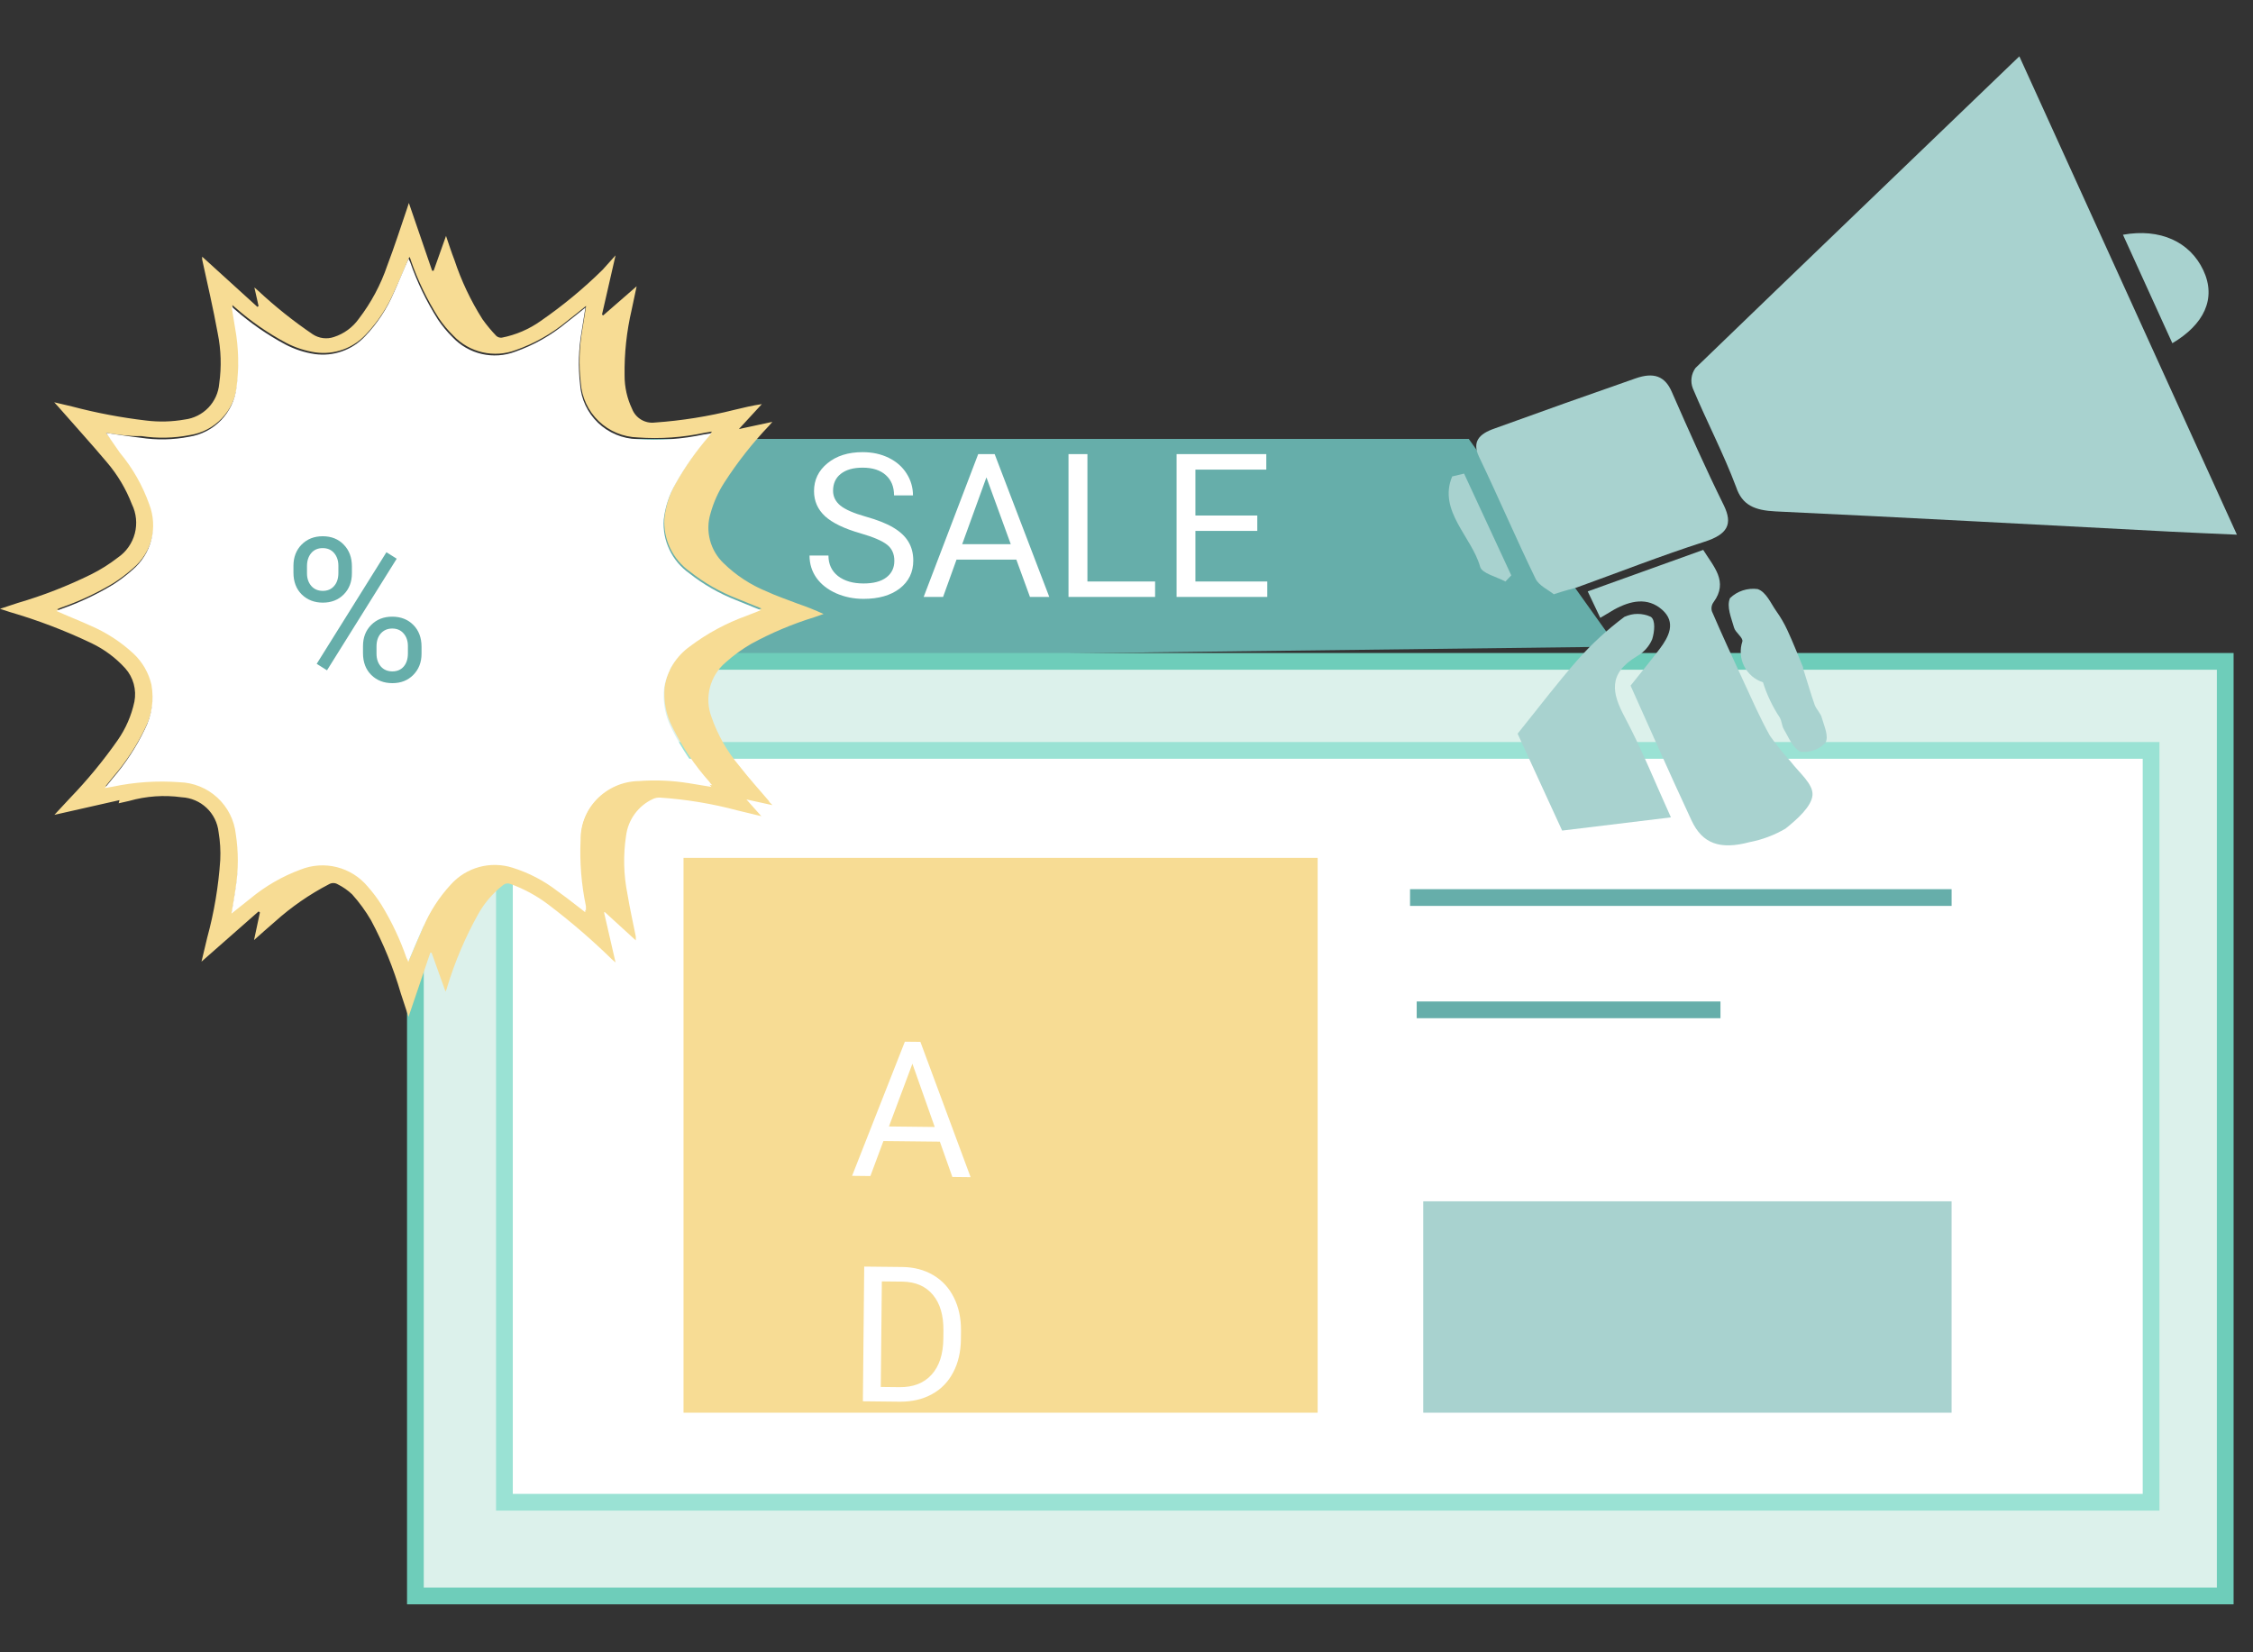 <svg width="120" height="88" viewBox="0 0 120 88" fill="none" xmlns="http://www.w3.org/2000/svg">
<rect x="0" y="0" width="120" height="88" fill="#333333" stroke="none"/>
<path d="M86.128 34.44L22.125 35.224V23.377H78.23L86.128 34.44Z" fill="#66AEAA"/>
<path d="M118.521 35.224H22.125V85H118.521V35.224Z" fill="#DCF1EB" stroke="#6ECDBA" stroke-width="0.891" stroke-miterlimit="10"/>
<path d="M114.572 39.966H26.867V80.008H114.572V39.966Z" fill="white" stroke="#9AE2D4" stroke-width="0.891" stroke-miterlimit="10"/>
<path d="M70.181 45.689H36.406V75.239H70.181V45.689Z" fill="#F7DC94"/>
<path d="M75.102 47.802H103.947" stroke="#66AEAA" stroke-width="0.891" stroke-miterlimit="10"/>
<path d="M75.457 53.783H91.636" stroke="#66AEAA" stroke-width="0.891" stroke-miterlimit="10"/>
<path d="M50.059 60.803L47.053 60.77L46.359 62.635L45.384 62.624L48.195 55.48L49.023 55.489L51.696 62.695L50.725 62.684L50.059 60.803ZM47.347 59.994L49.786 60.022L48.597 56.653L47.347 59.994ZM45.959 74.631L46.03 67.457L48.056 67.479C48.68 67.486 49.23 67.63 49.707 67.912C50.184 68.193 50.55 68.59 50.804 69.102C51.062 69.614 51.189 70.2 51.185 70.861L51.181 71.319C51.174 71.996 51.037 72.587 50.769 73.093C50.504 73.599 50.128 73.986 49.639 74.253C49.153 74.521 48.588 74.654 47.944 74.653L45.959 74.631ZM46.969 68.246L46.913 73.868L47.908 73.879C48.637 73.887 49.206 73.667 49.614 73.218C50.026 72.769 50.236 72.126 50.245 71.289L50.249 70.87C50.257 70.055 50.071 69.421 49.692 68.966C49.315 68.509 48.775 68.272 48.072 68.258L46.969 68.246Z" fill="white"/>
<path d="M103.946 63.981H75.805V75.239H103.946V63.981Z" fill="#A8D2CF"/>
<path d="M32.786 13.599L32.064 16.754L32.126 16.799L33.909 15.248C33.82 15.685 33.722 16.139 33.642 16.505C33.375 17.65 33.249 18.823 33.267 19.999C33.265 20.616 33.402 21.225 33.668 21.782C33.761 22.02 33.931 22.22 34.151 22.351C34.37 22.481 34.627 22.535 34.88 22.504C36.312 22.404 37.732 22.177 39.124 21.826C39.605 21.71 40.077 21.595 40.577 21.523L39.355 22.851L41.138 22.468L40.969 22.664C40.082 23.594 39.285 24.606 38.589 25.686C38.26 26.192 38.01 26.745 37.849 27.326C37.703 27.792 37.691 28.29 37.814 28.763C37.937 29.235 38.19 29.664 38.544 30C39.197 30.637 39.965 31.142 40.808 31.489C41.352 31.739 41.923 31.935 42.484 32.149C42.954 32.31 43.415 32.494 43.866 32.701L43.349 32.88C42.194 33.237 41.077 33.709 40.015 34.288C39.528 34.571 39.071 34.902 38.651 35.278C38.241 35.625 37.949 36.091 37.813 36.611C37.677 37.131 37.705 37.68 37.894 38.184C38.223 39.135 38.724 40.017 39.373 40.786C39.881 41.437 40.425 42.043 40.96 42.667C40.96 42.73 41.058 42.774 41.138 42.881L39.757 42.578L40.55 43.469L39.293 43.166C37.943 42.804 36.56 42.575 35.166 42.48C35.034 42.472 34.902 42.496 34.782 42.551C34.397 42.728 34.063 43 33.812 43.342C33.561 43.683 33.401 44.083 33.347 44.504C33.188 45.537 33.213 46.59 33.419 47.614C33.543 48.372 33.713 49.121 33.864 49.879C33.864 49.941 33.864 50.004 33.864 50.084L32.224 48.586H32.171L32.786 51.26L32.59 51.091C31.52 50.046 30.386 49.069 29.193 48.167C28.584 47.705 27.907 47.339 27.188 47.08C27.125 47.053 27.056 47.044 26.989 47.053C26.921 47.062 26.857 47.09 26.804 47.133C26.269 47.55 25.82 48.068 25.485 48.657C24.79 49.898 24.231 51.21 23.818 52.571C23.818 52.633 23.765 52.704 23.729 52.811L22.989 50.743H22.918L21.759 54.157L21.349 52.91C20.956 51.559 20.425 50.254 19.762 49.014C19.474 48.52 19.137 48.058 18.755 47.632C18.527 47.417 18.269 47.237 17.988 47.097C17.917 47.054 17.836 47.031 17.752 47.031C17.669 47.031 17.587 47.054 17.516 47.097C16.479 47.636 15.515 48.304 14.646 49.085C14.28 49.397 13.924 49.718 13.531 50.066L13.844 48.595L13.772 48.542L10.732 51.216L11.036 49.941C11.405 48.589 11.638 47.203 11.731 45.805C11.755 45.307 11.725 44.808 11.642 44.316C11.589 43.824 11.363 43.367 11.003 43.027C10.644 42.688 10.175 42.487 9.681 42.462C8.741 42.331 7.785 42.398 6.873 42.658L6.32 42.783L6.365 42.614L2.897 43.398L3.726 42.507C4.652 41.547 5.502 40.516 6.267 39.423C6.698 38.806 7.001 38.108 7.158 37.372C7.219 37.057 7.207 36.733 7.122 36.423C7.037 36.114 6.882 35.829 6.668 35.59C6.165 35.036 5.559 34.585 4.885 34.261C3.477 33.588 2.016 33.031 0.517 32.594L0 32.425L0.945 32.113C2.291 31.719 3.6 31.209 4.858 30.589C5.359 30.339 5.833 30.04 6.275 29.697C6.721 29.393 7.042 28.937 7.18 28.415C7.317 27.893 7.262 27.339 7.024 26.854C6.713 26.045 6.267 25.294 5.705 24.634C4.867 23.636 3.993 22.682 3.138 21.701L2.888 21.425L3.833 21.648C5.13 21.991 6.45 22.241 7.782 22.397C8.467 22.482 9.161 22.464 9.841 22.343C10.321 22.284 10.765 22.06 11.1 21.711C11.434 21.362 11.638 20.909 11.677 20.427C11.802 19.537 11.775 18.633 11.597 17.753C11.357 16.433 11.053 15.132 10.768 13.822C10.771 13.771 10.771 13.72 10.768 13.67L13.71 16.344L13.772 16.3L13.549 15.31L13.754 15.488C14.662 16.334 15.634 17.109 16.66 17.806C16.824 17.913 17.011 17.982 17.205 18.007C17.4 18.032 17.598 18.012 17.784 17.949C18.32 17.777 18.786 17.436 19.112 16.977C19.768 16.121 20.28 15.164 20.627 14.142C21.01 13.135 21.34 12.11 21.688 11.085L21.777 10.809L23.016 14.419H23.096L23.756 12.565C23.907 13.01 24.05 13.456 24.201 13.839C24.569 14.952 25.072 16.015 25.699 17.004C25.924 17.319 26.171 17.616 26.439 17.895C26.518 17.961 26.621 17.994 26.724 17.984C27.472 17.839 28.18 17.535 28.801 17.093C29.977 16.28 31.081 15.368 32.099 14.365L32.786 13.599ZM5.651 23.056L6.418 24.019C7.1 24.837 7.631 25.77 7.987 26.774C8.218 27.375 8.256 28.034 8.096 28.658C7.936 29.282 7.587 29.842 7.096 30.259C6.772 30.547 6.426 30.809 6.062 31.043C5.172 31.581 4.228 32.023 3.245 32.363L3.04 32.452C3.664 32.719 4.261 32.951 4.822 33.218C5.676 33.58 6.46 34.087 7.14 34.716C7.62 35.163 7.955 35.744 8.103 36.383C8.244 37.184 8.122 38.01 7.755 38.736C7.303 39.682 6.728 40.563 6.044 41.357L5.616 41.883L6.026 41.812C7.197 41.562 8.398 41.481 9.591 41.571C10.343 41.59 11.062 41.882 11.615 42.392C12.167 42.902 12.516 43.595 12.595 44.343C12.738 45.265 12.738 46.203 12.595 47.124C12.533 47.597 12.444 48.069 12.364 48.568L13.371 47.766C14.168 47.104 15.073 46.582 16.045 46.224C16.658 45.979 17.332 45.933 17.972 46.093C18.612 46.253 19.186 46.611 19.611 47.115C19.888 47.427 20.138 47.761 20.36 48.114C20.902 49.002 21.347 49.947 21.688 50.931C21.688 51.002 21.75 51.073 21.777 51.153C22.044 50.52 22.294 49.914 22.561 49.317C22.921 48.47 23.425 47.692 24.05 47.017C24.454 46.568 24.98 46.244 25.563 46.086C26.147 45.928 26.763 45.942 27.339 46.126C28.2 46.394 29.006 46.814 29.719 47.365C30.218 47.721 30.7 48.105 31.208 48.497C31.208 48.408 31.208 48.337 31.208 48.265C30.966 47.111 30.87 45.931 30.923 44.753C30.916 44.334 30.991 43.918 31.145 43.528C31.299 43.138 31.528 42.782 31.819 42.481C32.111 42.179 32.459 41.939 32.843 41.772C33.228 41.605 33.641 41.515 34.06 41.508C34.953 41.442 35.851 41.481 36.735 41.624L37.929 41.82C37.874 41.761 37.824 41.699 37.778 41.633C36.997 40.757 36.337 39.779 35.816 38.727C35.469 38.058 35.326 37.302 35.406 36.552C35.478 36.109 35.637 35.685 35.874 35.304C36.112 34.923 36.422 34.593 36.788 34.333C37.702 33.644 38.715 33.097 39.792 32.71L40.559 32.407L39.239 31.872C38.345 31.522 37.507 31.042 36.752 30.446C36.297 30.126 35.932 29.694 35.693 29.191C35.454 28.688 35.349 28.131 35.389 27.576C35.468 26.904 35.683 26.254 36.022 25.668C36.528 24.766 37.126 23.918 37.804 23.137L37.92 22.985L37.537 23.047C36.366 23.299 35.166 23.384 33.971 23.297C33.193 23.277 32.45 22.967 31.888 22.428C31.326 21.889 30.985 21.159 30.932 20.382C30.825 19.447 30.852 18.502 31.012 17.574C31.074 17.164 31.146 16.745 31.217 16.291C30.86 16.576 30.539 16.843 30.21 17.093C29.396 17.768 28.47 18.293 27.473 18.644C26.905 18.858 26.286 18.899 25.695 18.762C25.103 18.626 24.565 18.318 24.148 17.877C23.856 17.59 23.593 17.273 23.364 16.933C22.749 15.966 22.249 14.931 21.875 13.848C21.875 13.795 21.83 13.741 21.804 13.679C21.536 14.303 21.296 14.909 21.028 15.462C20.658 16.336 20.133 17.137 19.477 17.824C19.14 18.184 18.72 18.458 18.255 18.622C17.79 18.786 17.292 18.837 16.803 18.769C16.252 18.686 15.718 18.511 15.225 18.252C14.266 17.738 13.369 17.115 12.551 16.398L12.373 16.246C12.435 16.665 12.506 17.031 12.56 17.396C12.748 18.438 12.772 19.503 12.631 20.552C12.555 21.204 12.267 21.814 11.812 22.287C11.356 22.761 10.758 23.072 10.108 23.172C9.259 23.337 8.388 23.355 7.532 23.226C6.882 23.244 6.275 23.146 5.651 23.056Z" fill="#F7DC94"/>
<path d="M5.651 23.057C6.275 23.146 6.882 23.244 7.497 23.315C8.352 23.445 9.223 23.427 10.073 23.262C10.722 23.161 11.32 22.85 11.776 22.377C12.231 21.903 12.519 21.294 12.595 20.641C12.737 19.592 12.713 18.527 12.524 17.485C12.471 17.12 12.399 16.755 12.337 16.335L12.515 16.487C13.333 17.205 14.23 17.827 15.189 18.341C15.683 18.601 16.216 18.776 16.767 18.858C17.256 18.926 17.754 18.876 18.219 18.711C18.685 18.547 19.104 18.273 19.441 17.913C20.097 17.226 20.622 16.426 20.992 15.551C21.26 14.963 21.5 14.357 21.768 13.768C21.768 13.831 21.821 13.884 21.839 13.938C22.213 15.02 22.713 16.055 23.328 17.022C23.557 17.362 23.82 17.679 24.112 17.967C24.53 18.408 25.068 18.715 25.659 18.852C26.25 18.988 26.869 18.947 27.437 18.733C28.434 18.383 29.361 17.858 30.174 17.182C30.504 16.933 30.825 16.665 31.181 16.38C31.11 16.835 31.038 17.271 30.976 17.664C30.816 18.591 30.789 19.537 30.896 20.472C30.949 21.249 31.29 21.978 31.852 22.517C32.414 23.056 33.157 23.366 33.935 23.387C35.13 23.473 36.331 23.389 37.501 23.137L37.884 23.075L37.769 23.226C37.09 24.007 36.492 24.855 35.986 25.758C35.647 26.344 35.432 26.993 35.353 27.665C35.313 28.221 35.418 28.777 35.657 29.28C35.896 29.783 36.261 30.215 36.717 30.536C37.471 31.131 38.309 31.612 39.204 31.962L40.523 32.497L39.756 32.8C38.679 33.187 37.666 33.733 36.752 34.422C36.386 34.682 36.076 35.012 35.839 35.393C35.602 35.774 35.442 36.199 35.371 36.642C35.291 37.391 35.433 38.148 35.781 38.817C36.301 39.869 36.961 40.846 37.742 41.723C37.788 41.788 37.839 41.851 37.893 41.91L36.699 41.714C35.815 41.57 34.917 41.531 34.025 41.598C33.606 41.605 33.192 41.694 32.807 41.861C32.423 42.028 32.075 42.269 31.784 42.57C31.492 42.871 31.263 43.227 31.109 43.617C30.955 44.007 30.88 44.423 30.887 44.843C30.834 46.021 30.93 47.2 31.172 48.355C31.172 48.426 31.172 48.497 31.172 48.586C30.664 48.194 30.183 47.811 29.683 47.454C28.97 46.903 28.164 46.484 27.303 46.215C26.728 46.031 26.111 46.017 25.527 46.175C24.944 46.334 24.418 46.657 24.014 47.107C23.389 47.782 22.885 48.56 22.526 49.407C22.258 50.004 22.009 50.61 21.741 51.243C21.741 51.163 21.679 51.091 21.652 51.02C21.312 50.036 20.866 49.092 20.324 48.203C20.102 47.85 19.852 47.516 19.575 47.205C19.15 46.7 18.576 46.342 17.936 46.182C17.296 46.022 16.622 46.068 16.009 46.313C15.037 46.672 14.133 47.193 13.335 47.855L12.328 48.658C12.408 48.159 12.497 47.686 12.56 47.214C12.702 46.292 12.702 45.354 12.56 44.432C12.48 43.685 12.132 42.992 11.579 42.482C11.026 41.972 10.307 41.68 9.556 41.66C8.362 41.571 7.161 41.652 5.99 41.901L5.58 41.972L6.008 41.446C6.692 40.652 7.267 39.771 7.719 38.826C8.086 38.099 8.208 37.274 8.067 36.472C7.92 35.833 7.584 35.253 7.104 34.805C6.424 34.176 5.64 33.669 4.787 33.308C4.198 33.04 3.601 32.809 3.004 32.541L3.209 32.452C4.192 32.113 5.136 31.671 6.026 31.133C6.39 30.899 6.736 30.637 7.06 30.348C7.551 29.931 7.901 29.372 8.06 28.748C8.22 28.123 8.182 27.465 7.951 26.863C7.595 25.859 7.064 24.927 6.382 24.109L5.651 23.057Z" fill="white"/>
<path d="M15.63 30.132C15.63 29.676 15.775 29.3 16.064 29.004C16.357 28.708 16.731 28.56 17.187 28.56C17.65 28.56 18.024 28.71 18.31 29.009C18.599 29.305 18.743 29.69 18.743 30.163V30.534C18.743 30.994 18.597 31.37 18.305 31.663C18.016 31.951 17.646 32.096 17.197 32.096C16.745 32.096 16.37 31.951 16.074 31.663C15.778 31.37 15.63 30.982 15.63 30.498V30.132ZM16.351 30.534C16.351 30.806 16.428 31.03 16.581 31.208C16.734 31.382 16.94 31.469 17.197 31.469C17.445 31.469 17.643 31.384 17.793 31.213C17.946 31.043 18.023 30.809 18.023 30.513V30.132C18.023 29.86 17.948 29.636 17.798 29.458C17.648 29.281 17.445 29.192 17.187 29.192C16.929 29.192 16.726 29.281 16.576 29.458C16.426 29.636 16.351 29.867 16.351 30.153V30.534ZM19.334 34.41C19.334 33.954 19.478 33.579 19.767 33.287C20.06 32.991 20.434 32.843 20.89 32.843C21.346 32.843 21.721 32.989 22.013 33.282C22.305 33.574 22.452 33.962 22.452 34.446V34.817C22.452 35.273 22.305 35.649 22.013 35.945C21.724 36.238 21.353 36.384 20.901 36.384C20.448 36.384 20.073 36.24 19.778 35.951C19.482 35.658 19.334 35.27 19.334 34.786V34.41ZM20.054 34.817C20.054 35.092 20.131 35.319 20.284 35.496C20.437 35.67 20.643 35.757 20.901 35.757C21.151 35.757 21.351 35.672 21.501 35.501C21.651 35.327 21.726 35.092 21.726 34.796V34.41C21.726 34.135 21.649 33.91 21.496 33.736C21.346 33.562 21.144 33.475 20.89 33.475C20.643 33.475 20.441 33.562 20.284 33.736C20.131 33.907 20.054 34.138 20.054 34.431V34.817ZM17.417 35.7L16.868 35.355L20.582 29.411L21.13 29.756L17.417 35.7Z" fill="#66AEAA"/>
<path d="M45.823 28.401C44.962 28.154 44.336 27.851 43.942 27.492C43.552 27.13 43.357 26.684 43.357 26.155C43.357 25.556 43.596 25.062 44.073 24.672C44.553 24.278 45.177 24.081 45.943 24.081C46.465 24.081 46.93 24.183 47.337 24.384C47.748 24.586 48.065 24.865 48.288 25.22C48.514 25.575 48.627 25.964 48.627 26.385H47.619C47.619 25.925 47.473 25.565 47.181 25.304C46.888 25.039 46.475 24.907 45.943 24.907C45.448 24.907 45.062 25.017 44.783 25.236C44.508 25.452 44.371 25.753 44.371 26.139C44.371 26.449 44.501 26.712 44.762 26.928C45.027 27.14 45.474 27.335 46.105 27.513C46.738 27.691 47.233 27.887 47.588 28.103C47.947 28.316 48.211 28.565 48.382 28.85C48.556 29.136 48.643 29.472 48.643 29.858C48.643 30.475 48.403 30.969 47.922 31.342C47.442 31.711 46.799 31.895 45.995 31.895C45.473 31.895 44.985 31.796 44.532 31.598C44.08 31.396 43.73 31.12 43.483 30.772C43.239 30.424 43.117 30.029 43.117 29.587H44.125C44.125 30.046 44.294 30.41 44.632 30.678C44.973 30.943 45.427 31.075 45.995 31.075C46.524 31.075 46.93 30.967 47.212 30.751C47.494 30.535 47.635 30.241 47.635 29.869C47.635 29.496 47.504 29.209 47.243 29.007C46.982 28.801 46.509 28.599 45.823 28.401ZM54.133 29.806H50.946L50.231 31.791H49.197L52.101 24.186H52.978L55.887 31.791H54.858L54.133 29.806ZM51.249 28.981H53.835L52.539 25.424L51.249 28.981ZM57.919 30.971H61.523V31.791H56.911V24.186H57.919V30.971ZM66.966 28.276H63.67V30.971H67.498V31.791H62.667V24.186H67.446V25.011H63.67V27.456H66.966V28.276Z" fill="white"/>
<path d="M107.555 3L119.143 28.476C117.859 28.414 116.745 28.378 115.631 28.316C108.616 27.95 101.6 27.567 94.576 27.237C93.462 27.184 92.793 26.907 92.472 25.945C91.804 24.162 90.903 22.45 90.164 20.685C90.094 20.507 90.071 20.314 90.096 20.123C90.121 19.933 90.193 19.753 90.306 19.598C96.011 14.089 101.725 8.607 107.555 3Z" fill="#A8D2CF"/>
<path d="M82.759 31.65C82.492 31.427 81.966 31.195 81.787 30.821C80.744 28.672 79.808 26.479 78.774 24.322C78.4 23.529 78.774 23.11 79.594 22.825C82.102 21.916 84.61 21.024 87.118 20.151C88.063 19.821 88.678 20.008 89.052 20.89C89.944 22.923 90.835 24.928 91.825 26.934C92.288 27.906 92.038 28.458 90.764 28.86C88.464 29.599 86.218 30.482 83.945 31.302C83.668 31.373 83.383 31.445 82.759 31.65Z" fill="#A8D2CF"/>
<path d="M85.235 32.906L84.566 31.498L90.717 29.287C91.27 30.179 92.072 30.972 91.27 32.069C91.218 32.138 91.182 32.218 91.167 32.303C91.151 32.388 91.156 32.476 91.181 32.559C91.715 33.798 92.277 35.019 92.847 36.249C93.302 37.23 93.739 38.237 94.274 39.191C94.614 39.671 94.983 40.129 95.379 40.564C95.816 41.143 96.582 41.749 96.538 42.346C96.493 42.944 95.727 43.63 95.103 44.129C94.51 44.478 93.862 44.722 93.186 44.851C91.617 45.27 90.672 44.94 90.093 43.692L89.986 43.461C88.872 41.072 87.82 38.674 86.848 36.517C87.446 35.759 87.945 35.162 88.408 34.547C88.872 33.931 89.3 33.147 88.524 32.47C87.749 31.792 86.84 31.988 85.966 32.47L85.235 32.906Z" fill="#A8D2CF"/>
<path d="M88.997 43.532L83.203 44.236L80.832 39.075C81.955 37.684 82.954 36.356 84.059 35.108C84.8 34.275 85.625 33.52 86.519 32.853C86.74 32.75 86.98 32.696 87.223 32.696C87.467 32.696 87.707 32.75 87.928 32.853C88.186 33.031 88.124 33.655 87.999 34.047C87.839 34.423 87.56 34.736 87.206 34.939C85.61 35.884 85.868 36.927 86.528 38.175C87.437 39.877 88.159 41.687 88.997 43.532Z" fill="#A8D2CF"/>
<path d="M96.039 35.608C96.244 36.249 96.431 36.9 96.654 37.542C96.743 37.782 96.975 37.987 97.037 38.237C97.162 38.683 97.421 39.218 97.225 39.565C97.055 39.739 96.848 39.871 96.619 39.953C96.391 40.035 96.147 40.064 95.905 40.038C95.469 39.824 95.272 39.271 95.014 38.843C94.898 38.647 94.907 38.407 94.791 38.21C94.408 37.631 94.108 37.001 93.9 36.338C93.684 36.269 93.484 36.157 93.312 36.01C93.14 35.862 92.999 35.682 92.897 35.48C92.795 35.278 92.734 35.057 92.718 34.831C92.702 34.605 92.731 34.378 92.803 34.163C92.848 33.95 92.429 33.691 92.358 33.424C92.215 32.907 91.948 32.309 92.144 31.855C92.337 31.669 92.569 31.529 92.824 31.446C93.079 31.363 93.349 31.338 93.614 31.373C94.069 31.525 94.31 32.122 94.604 32.541C94.835 32.863 95.035 33.206 95.201 33.566C95.504 34.217 95.763 34.885 96.039 35.545V35.608Z" fill="#A8D2CF"/>
<path d="M115.704 18.279L113.074 12.502C115.053 12.146 116.64 12.877 117.353 14.392C118.066 15.908 117.38 17.289 115.704 18.279Z" fill="#A8D2CF"/>
<path d="M80.182 30.972C79.709 30.714 78.925 30.536 78.836 30.188C78.39 28.584 76.581 27.211 77.347 25.375L77.98 25.223L80.494 30.643L80.182 30.972Z" fill="#A8D2CF"/>
</svg>
